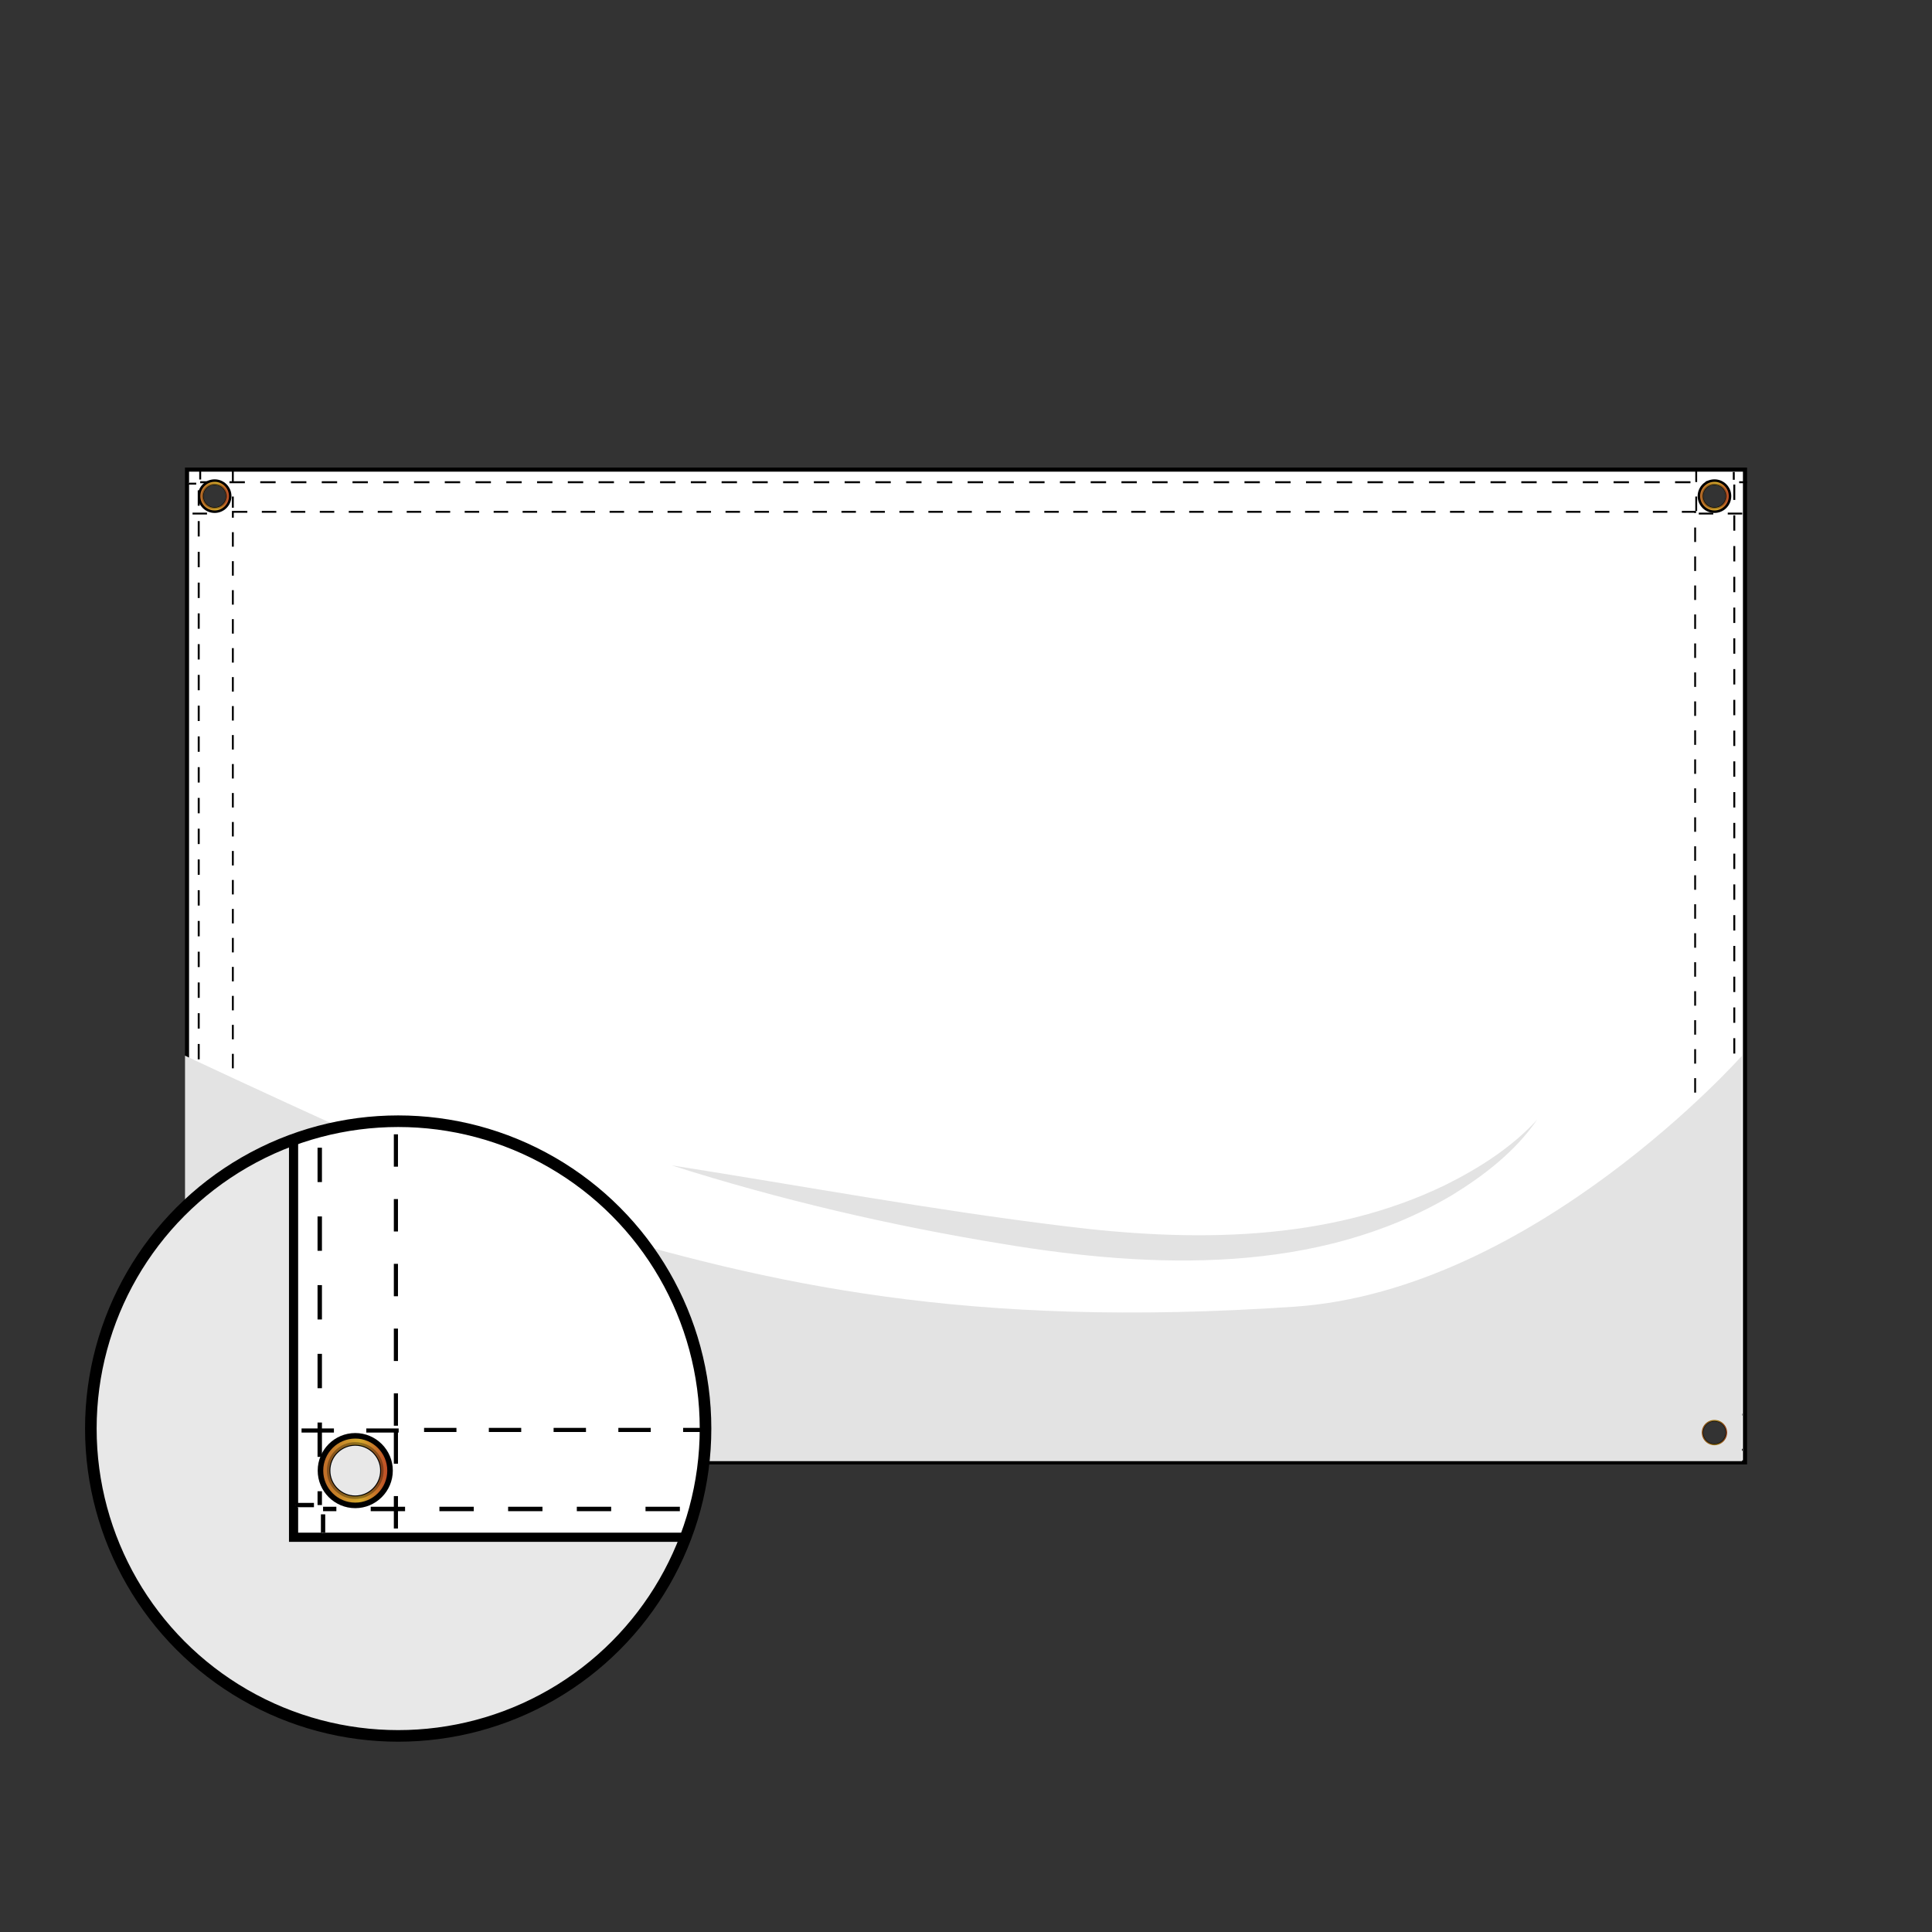 <svg viewBox="0 0 500 500" xmlns:xlink="http://www.w3.org/1999/xlink" xmlns="http://www.w3.org/2000/svg"><rect x="0" y="0" width="500" height="500" fill="#333333" stroke="none"/><defs><style>.cls-1,.cls-2,.cls-3,.cls-4,.cls-5,.cls-6,.cls-7,.cls-8{fill:none;}.cls-9{stroke-dasharray:4.75;stroke-width:1.12px;}.cls-9,.cls-2,.cls-3,.cls-4,.cls-10,.cls-11,.cls-5,.cls-6,.cls-7,.cls-8{stroke:#000;stroke-miterlimit:10;}.cls-9,.cls-12,.cls-10,.cls-11{fill:#fff;}.cls-13,.cls-14{fill:#e3e3e3;}.cls-15{fill:url(#linear-gradient-5);}.cls-16{fill:url(#linear-gradient-4);}.cls-17{fill:url(#linear-gradient-3);}.cls-18{fill:url(#linear-gradient-2);}.cls-2{stroke-dasharray:8.89;stroke-width:1.14px;}.cls-3{stroke-dasharray:8.38;stroke-width:1.07px;}.cls-19{mix-blend-mode:color-burn;opacity:.32;}.cls-20{fill:url(#linear-gradient);}.cls-21{isolation:isolate;}.cls-22,.cls-14{mix-blend-mode:multiply;}.cls-23{clip-path:url(#clippath-1);}.cls-24{clip-path:url(#clippath-3);}.cls-25{clip-path:url(#clippath-4);}.cls-26{clip-path:url(#clippath-2);}.cls-27{clip-path:url(#clippath-5);}.cls-4{stroke-dasharray:3.75;stroke-width:.48px;}.cls-10{stroke-dasharray:2.13;}.cls-10,.cls-11,.cls-6,.cls-7{stroke-width:.5px;}.cls-11{stroke-dasharray:2.1;}.cls-5{stroke-dasharray:3.98;stroke-width:.51px;}.cls-6{stroke-dasharray:1.99;}.cls-7{stroke-dasharray:2.03;}.cls-28{clip-path:url(#clippath);}.cls-29{fill:#e8e8e8;}.cls-8{stroke-width:3px;}</style><linearGradient gradientUnits="userSpaceOnUse" y2="128.4" x2="59.26" y1="128.4" x1="51.84" id="linear-gradient"><stop stop-color="#bf6d29" offset="0"></stop><stop stop-color="#d3a72a" offset=".58"></stop><stop stop-color="#be4c27" offset="1"></stop></linearGradient><clipPath id="clippath"><path d="M55.55,124.69c-2.05,0-3.71,1.66-3.71,3.71s1.66,3.71,3.71,3.71,3.71-1.66,3.71-3.71-1.66-3.71-3.71-3.71ZM55.55,131.4c-1.66,0-3-1.34-3-3s1.34-3,3-3,3,1.34,3,3-1.34,3-3,3Z" class="cls-1"></path></clipPath><linearGradient xlink:href="#linear-gradient" y2="370.74" y1="370.74" id="linear-gradient-2"></linearGradient><clipPath id="clippath-1"><path d="M55.55,367.03c-2.05,0-3.71,1.66-3.71,3.71s1.66,3.71,3.71,3.71,3.71-1.66,3.71-3.71-1.66-3.71-3.71-3.71ZM55.55,373.74c-1.66,0-3-1.34-3-3s1.34-3,3-3,3,1.34,3,3-1.34,3-3,3Z" class="cls-1"></path></clipPath><linearGradient xlink:href="#linear-gradient" x2="447.41" x1="439.98" id="linear-gradient-3"></linearGradient><clipPath id="clippath-2"><path d="M443.7,124.69c-2.05,0-3.71,1.66-3.71,3.71s1.66,3.71,3.71,3.71,3.71-1.66,3.71-3.71-1.66-3.71-3.71-3.71ZM443.7,131.4c-1.66,0-3-1.34-3-3s1.34-3,3-3,3,1.34,3,3-1.34,3-3,3Z" class="cls-1"></path></clipPath><linearGradient xlink:href="#linear-gradient" y2="370.74" x2="447.41" y1="370.74" x1="439.98" id="linear-gradient-4"></linearGradient><clipPath id="clippath-3"><path d="M443.7,367.03c-2.05,0-3.71,1.66-3.71,3.71s1.66,3.71,3.71,3.71,3.71-1.66,3.71-3.71-1.66-3.71-3.71-3.71ZM443.7,373.74c-1.66,0-3-1.34-3-3s1.34-3,3-3,3,1.34,3,3-1.34,3-3,3Z" class="cls-1"></path></clipPath><clipPath id="clippath-4"><circle r="79.54" cy="369.71" cx="103.05" class="cls-1"></circle></clipPath><linearGradient xlink:href="#linear-gradient" y2="380.58" x2="100.23" y1="380.58" x1="83.66" id="linear-gradient-5"></linearGradient><clipPath id="clippath-5"><path d="M91.94,372.3c-4.57,0-8.29,3.72-8.29,8.29s3.72,8.29,8.29,8.29,8.29-3.72,8.29-8.29-3.72-8.29-8.29-8.29ZM91.94,387.28c-3.7,0-6.7-3-6.7-6.7s3-6.7,6.7-6.7,6.7,3,6.7,6.7-3,6.7-6.7,6.7Z" class="cls-1"></path></clipPath></defs><g class="cls-21"><g id="Layer_12"><g id="Banner_w_Grommets"><path d="M48.4,378.47V121.53h403.21v256.94H48.4ZM443.7,366.92c-2.11,0-3.82,1.71-3.82,3.82s1.71,3.82,3.82,3.82,3.82-1.72,3.82-3.82-1.72-3.82-3.82-3.82ZM55.55,366.92c-2.11,0-3.82,1.71-3.82,3.82s1.71,3.82,3.82,3.82,3.82-1.72,3.82-3.82-1.72-3.82-3.82-3.82ZM443.7,124.57c-2.11,0-3.82,1.72-3.82,3.82s1.71,3.82,3.82,3.82,3.82-1.71,3.82-3.82-1.72-3.82-3.82-3.82ZM55.55,124.57c-2.11,0-3.82,1.72-3.82,3.82s1.71,3.82,3.82,3.82,3.82-1.71,3.82-3.82-1.72-3.82-3.82-3.82Z" class="cls-12"></path><path d="M451.07,122.06v255.88H48.93V122.06h402.15M443.7,132.75c2.4,0,4.35-1.95,4.35-4.35s-1.95-4.35-4.35-4.35-4.35,1.95-4.35,4.35,1.95,4.35,4.35,4.35M55.55,132.75c2.4,0,4.35-1.95,4.35-4.35s-1.95-4.35-4.35-4.35-4.35,1.95-4.35,4.35,1.95,4.35,4.35,4.35M443.7,375.1c2.4,0,4.35-1.95,4.35-4.35s-1.95-4.35-4.35-4.35-4.35,1.95-4.35,4.35,1.95,4.35,4.35,4.35M55.55,375.1c2.4,0,4.35-1.95,4.35-4.35s-1.95-4.35-4.35-4.35-4.35,1.95-4.35,4.35,1.95,4.35,4.35,4.35M452.13,121H47.87v258h404.27V121h0ZM443.7,131.69c-1.82,0-3.29-1.47-3.29-3.29s1.47-3.29,3.29-3.29,3.29,1.47,3.29,3.29-1.47,3.29-3.29,3.29h0ZM55.55,131.69c-1.82,0-3.29-1.47-3.29-3.29s1.47-3.29,3.29-3.29,3.29,1.47,3.29,3.29-1.47,3.29-3.29,3.29h0ZM443.7,374.04c-1.82,0-3.29-1.47-3.29-3.29s1.47-3.29,3.29-3.29,3.29,1.47,3.29,3.29-1.47,3.29-3.29,3.29h0ZM55.55,374.04c-1.82,0-3.29-1.47-3.29-3.29s1.47-3.29,3.29-3.29,3.29,1.47,3.29,3.29-1.47,3.29-3.29,3.29h0Z"></path><rect height="250.4" width="397.4" y="124.8" x="51.43" class="cls-5"></rect><rect height="233.57" width="378.44" y="132.46" x="60.26" class="cls-4"></rect><polyline points="452.13 124.8 448.7 124.8 448.7 121" class="cls-7"></polyline><polyline points="51.81 122 51.81 125.17 48.63 125.17" class="cls-11"></polyline><polyline points="48.63 374.74 51.81 374.74 51.81 378" class="cls-10"></polyline><polyline points="448.83 379 448.83 375.2 452.13 375.2" class="cls-6"></polyline><line y2="378" x2="60.26" y1="366.2" x1="60.26" class="cls-4"></line><line y2="378" x2="438.98" y1="366.2" x1="438.98" class="cls-4"></line><line y2="366.1" x2="439.08" y1="366.1" x1="450.89" class="cls-4"></line><line y2="366.1" x2="48.77" y1="366.1" x1="60.58" class="cls-4"></line><line y2="132.91" x2="437.08" y1="132.91" x1="450.89" class="cls-4"></line><line y2="132.91" x2="48.77" y1="132.91" x1="53.58" class="cls-4"></line><path d="M55.55,125.51c1.59,0,2.88,1.29,2.88,2.88s-1.29,2.88-2.88,2.88-2.88-1.29-2.88-2.88,1.29-2.88,2.88-2.88M55.55,124.4c-2.21,0-4,1.79-4,4s1.79,4,4,4,4-1.79,4-4-1.79-4-4-4h0Z"></path><path d="M55.55,125.4c1.66,0,3,1.34,3,3s-1.34,3-3,3-3-1.34-3-3,1.34-3,3-3M55.55,124.69c-2.05,0-3.71,1.66-3.71,3.71s1.66,3.71,3.71,3.71,3.71-1.66,3.71-3.71-1.66-3.71-3.71-3.71h0Z" class="cls-20"></path><g class="cls-28"><circle r="3.29" cy="128.4" cx="55.55" class="cls-19"></circle></g><path d="M55.55,367.86c1.59,0,2.88,1.29,2.88,2.88s-1.29,2.88-2.88,2.88-2.88-1.29-2.88-2.88,1.29-2.88,2.88-2.88M55.55,366.74c-2.21,0-4,1.79-4,4s1.79,4,4,4,4-1.79,4-4-1.79-4-4-4h0Z"></path><path d="M55.55,367.75c1.66,0,3,1.34,3,3s-1.34,3-3,3-3-1.34-3-3,1.34-3,3-3M55.55,367.03c-2.05,0-3.71,1.66-3.71,3.71s1.66,3.71,3.71,3.71,3.71-1.66,3.71-3.71-1.66-3.71-3.71-3.71h0Z" class="cls-18"></path><g class="cls-23"><circle r="3.29" cy="370.74" cx="55.55" class="cls-19"></circle></g><path d="M443.7,125.51c1.59,0,2.88,1.29,2.88,2.88s-1.29,2.88-2.88,2.88-2.88-1.29-2.88-2.88,1.29-2.88,2.88-2.88M443.7,124.4c-2.21,0-4,1.79-4,4s1.79,4,4,4,4-1.79,4-4-1.79-4-4-4h0Z"></path><path d="M443.7,125.4c1.66,0,3,1.34,3,3s-1.34,3-3,3-3-1.34-3-3,1.34-3,3-3M443.7,124.69c-2.05,0-3.71,1.66-3.71,3.71s1.67,3.71,3.71,3.71,3.71-1.66,3.71-3.71-1.66-3.71-3.71-3.71h0Z" class="cls-17"></path><g class="cls-26"><circle r="3.29" cy="128.4" cx="443.7" class="cls-19"></circle></g><path d="M443.7,367.86c1.59,0,2.88,1.29,2.88,2.88s-1.29,2.88-2.88,2.88-2.88-1.29-2.88-2.88,1.29-2.88,2.88-2.88M443.7,366.74c-2.21,0-4,1.79-4,4s1.79,4,4,4,4-1.79,4-4-1.79-4-4-4h0Z"></path><path d="M443.7,367.75c1.66,0,3,1.34,3,3s-1.34,3-3,3-3-1.34-3-3,1.34-3,3-3M443.7,367.03c-2.05,0-3.71,1.66-3.71,3.71s1.67,3.71,3.71,3.71,3.71-1.66,3.71-3.71-1.66-3.71-3.71-3.71h0Z" class="cls-16"></path><g class="cls-24"><circle r="3.29" cy="370.74" cx="443.7" class="cls-19"></circle></g><path d="M335.02,338.17c-85.16,5.79-135.97-5.94-185.23-20.62-21.57-6.43-101.92-44.35-101.92-44.35v104.95h402.97v-104.95s-53.88,60.75-115.82,64.97ZM55.55,374.04c-1.82,0-3.29-1.47-3.29-3.29s1.47-3.29,3.29-3.29,3.29,1.47,3.29,3.29-1.47,3.29-3.29,3.29ZM443.7,374.04c-1.82,0-3.29-1.47-3.29-3.29s1.47-3.29,3.29-3.29,3.29,1.47,3.29,3.29-1.47,3.29-3.29,3.29Z" class="cls-14"></path><g class="cls-22"><path d="M173.78,301.59c33.85,5.32,67.38,11.54,101.34,15.69,33.22,4.17,68.47,4.25,99.12-10.7,8.63-4.31,17-9.64,23.57-16.8-5.62,8.16-13.67,14.41-22.07,19.55-34.83,20.64-77.46,19.02-116.07,12.62-29.06-4.74-57.83-11.43-85.9-20.37h0Z" class="cls-13"></path></g><line y2="131.4" x2="60.26" y1="121" x1="60.26" class="cls-4"></line><line y2="134.81" x2="438.98" y1="121" x1="438.98" class="cls-4"></line></g><g class="cls-25"><path d="M103.05,448.75c-43.58,0-79.04-35.46-79.04-79.04s35.46-79.04,79.04-79.04,79.04,35.46,79.04,79.04-35.46,79.04-79.04,79.04Z" class="cls-29"></path><path d="M103.05,291.18c43.3,0,78.54,35.23,78.54,78.54s-35.23,78.54-78.54,78.54-78.54-35.23-78.54-78.54,35.23-78.54,78.54-78.54M103.05,290.18c-43.93,0-79.54,35.61-79.54,79.54s35.61,79.54,79.54,79.54,79.54-35.61,79.54-79.54-35.61-79.54-79.54-79.54h0Z"></path><g id="Banner_w_Grommets-2"><path d="M75.98,397.83V-175.8h900.18V397.83H75.98ZM91.94,372.05c-4.71,0-8.54,3.83-8.54,8.54s3.83,8.54,8.54,8.54,8.54-3.83,8.54-8.54-3.83-8.54-8.54-8.54Z" class="cls-12"></path><path d="M974.98-174.61V396.65H77.16V-174.61h897.81M91.94,390.31c5.36,0,9.72-4.36,9.72-9.72s-4.36-9.72-9.72-9.72-9.72,4.36-9.72,9.72,4.36,9.72,9.72,9.72M977.35-176.98H74.79V399.02h902.55V-176.98h0ZM91.94,387.94c-4.06,0-7.35-3.29-7.35-7.35s3.29-7.35,7.35-7.35,7.35,3.29,7.35,7.35-3.29,7.35-7.35,7.35h0Z"></path><rect height="559.02" width="887.23" y="-168.5" x="82.75" class="cls-2"></rect><rect height="521.47" width="844.88" y="-151.4" x="102.46" class="cls-3"></rect><polyline points="76.5 389.51 83.61 389.51 83.61 396.78" class="cls-9"></polyline><line y2="396.79" x2="102.46" y1="370.43" x1="102.46" class="cls-3"></line><line y2="370.21" x2="76.82" y1="370.21" x1="103.18" class="cls-3"></line><path d="M91.94,374.15c3.55,0,6.44,2.89,6.44,6.44s-2.89,6.44-6.44,6.44-6.44-2.89-6.44-6.44,2.89-6.44,6.44-6.44M91.94,371.65c-4.93,0-8.93,4-8.93,8.93s4,8.93,8.93,8.93,8.93-4,8.93-8.93-4-8.93-8.93-8.93h0Z"></path><path d="M91.94,373.89c3.7,0,6.7,3,6.7,6.7s-3,6.7-6.7,6.7-6.7-3-6.7-6.7,3-6.7,6.7-6.7M91.94,372.3c-4.57,0-8.29,3.72-8.29,8.29s3.72,8.29,8.29,8.29,8.29-3.72,8.29-8.29-3.72-8.29-8.29-8.29h0Z" class="cls-15"></path><g class="cls-27"><circle r="7.35" cy="380.58" cx="91.94" class="cls-19"></circle></g><g class="cls-22"><path d="M355.91,226.18c75.58,11.87,150.43,25.8,226.26,35.05,84.17,10.79,176.67,9.14,249.22-40.21,8.87-6.24,17.43-13.06,24.69-21.19-2.97,4.61-6.58,8.8-10.31,12.86-7.57,8.04-16.03,15.27-25.03,21.7-22.64,16.19-48.52,27.48-75.26,34.97-75.35,21.1-154.61,10.55-230.24-3.28-53.74-10.28-107.23-23.12-159.33-39.89h0Z" class="cls-13"></path></g></g></g><circle r="79.54" cy="369.71" cx="103.05" class="cls-8"></circle></g></g></svg>